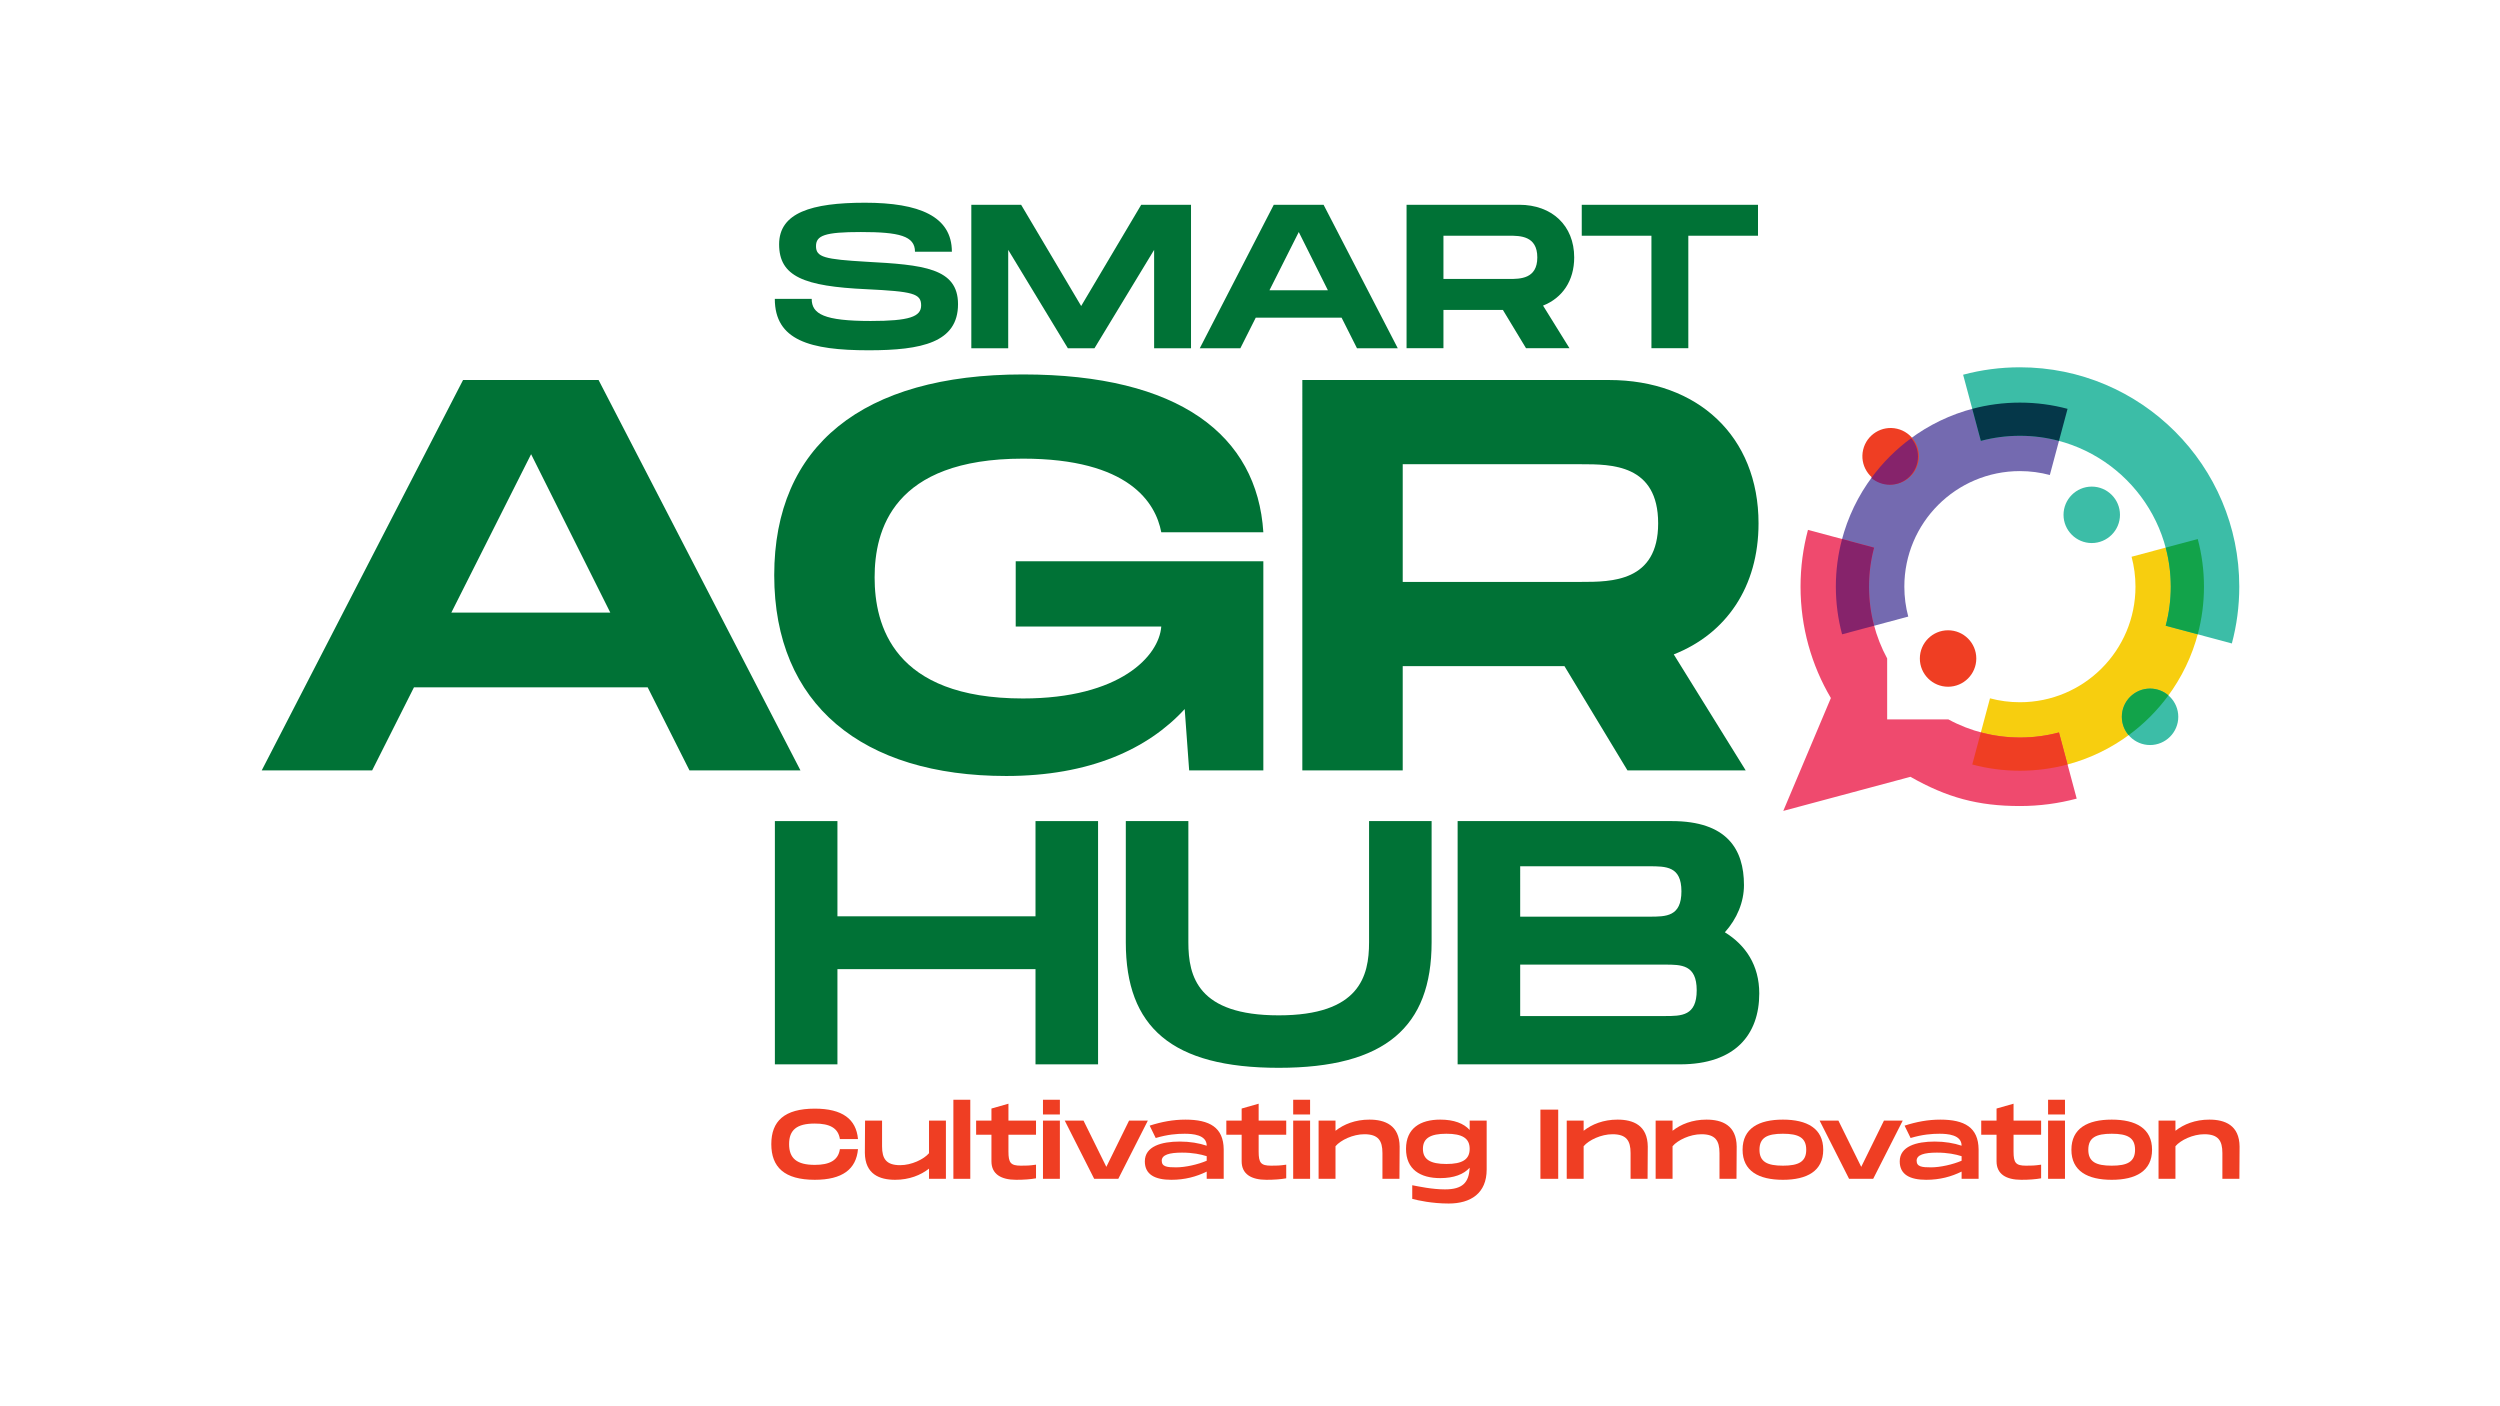 <?xml version="1.0" encoding="utf-8"?>
<!-- Generator: Adobe Illustrator 27.2.0, SVG Export Plug-In . SVG Version: 6.00 Build 0)  -->
<svg version="1.1" baseProfile="basic" id="Layer_1"
	 xmlns="http://www.w3.org/2000/svg" xmlns:xlink="http://www.w3.org/1999/xlink" x="0px" y="0px" viewBox="0 0 1920 1080"
	 xml:space="preserve">
<g>
	<g>
		<g>
			<path fill-rule="evenodd" clip-rule="evenodd" fill="#F7CE0F" d="M1687.865,413.965c3.121,11.672,4.786,23.939,4.786,36.596
				c0,39.031-15.824,74.372-41.405,99.952c-25.58,25.58-60.923,41.406-99.954,41.406c-12.656,0-24.922-1.667-36.594-4.786
				l13.616-50.819c7.328,1.96,15.03,3.004,22.978,3.004c24.511,0,46.706-9.937,62.764-25.995
				c16.058-16.058,25.993-38.251,25.993-62.762c0-7.947-1.044-15.647-3.002-22.978L1687.865,413.965z"/>
			<path fill-rule="evenodd" clip-rule="evenodd" fill="#746AB0" d="M1551.292,309.202c12.655,0,24.922,1.665,36.593,4.786
				l-13.614,50.817c-7.33-1.958-15.032-3.002-22.979-3.002c-24.512,0-46.705,9.935-62.762,25.992
				c-16.058,16.058-25.995,38.253-25.995,62.765c0,7.947,1.044,15.648,3.004,22.979l-50.819,13.618
				c-3.118-11.673-4.787-23.941-4.787-36.597c0-39.031,15.827-74.374,41.407-99.954
				C1476.92,325.026,1512.26,309.202,1551.292,309.202z"/>
			<path fill-rule="evenodd" clip-rule="evenodd" fill="#3CBDA7" d="M1633.229,368.622c-20.965-20.966-49.94-33.937-81.938-33.937
				c-10.375,0-20.428,1.364-29.999,3.921l-13.618-50.822c13.911-3.717,28.533-5.699,43.617-5.699
				c46.518,0,88.641,18.86,119.128,49.348c30.489,30.488,49.349,72.608,49.349,119.129c0,15.084-1.982,29.706-5.703,43.619
				l-50.819-13.618c2.556-9.57,3.921-19.626,3.921-30.001C1667.167,418.56,1654.197,389.587,1633.229,368.622z"/>
			<path fill-rule="evenodd" clip-rule="evenodd" fill="#053749" d="M1581.289,338.606c-9.568-2.557-19.622-3.921-29.997-3.921
				s-20.428,1.364-29.999,3.921l-6.595-24.618c11.672-3.121,23.938-4.786,36.594-4.786c12.655,0,24.922,1.665,36.593,4.786
				L1581.289,338.606z"/>
			<path fill-rule="evenodd" clip-rule="evenodd" fill="#12A34A" d="M1687.865,487.16l-24.618-6.598
				c2.556-9.57,3.921-19.626,3.921-30.001c0-10.375-1.365-20.428-3.921-29.998l24.618-6.597c3.121,11.672,4.786,23.939,4.786,36.596
				C1692.651,463.216,1690.984,475.487,1687.865,487.16z"/>
			<path fill-rule="evenodd" clip-rule="evenodd" fill="#EF4A6E" d="M1435.416,450.561c0,19.951,5.044,38.728,13.922,55.119v0.004
				v46.829h47.04c17.03,9.272,36.069,13.923,54.913,13.923c10.375,0,20.429-1.363,29.997-3.921l13.617,50.821
				c-13.913,3.718-28.531,5.701-43.615,5.701c-32.287,0-56.13-6.558-84.076-22.449l-97.665,26.192l36.565-86.684
				c-14.801-25.068-23.302-54.316-23.302-85.535c0-15.084,1.983-29.704,5.704-43.618l50.819,13.618
				C1436.779,430.129,1435.416,440.186,1435.416,450.561z"/>
			<path fill-rule="evenodd" clip-rule="evenodd" fill="#EF3E23" d="M1521.305,562.47c9.828,2.643,19.934,3.966,29.986,3.966
				c10.375,0,20.429-1.363,29.997-3.921l6.595,24.618c-11.673,3.119-23.938,4.786-36.593,4.786c-12.656,0-24.922-1.667-36.594-4.786
				L1521.305,562.47z"/>
			<path fill-rule="evenodd" clip-rule="evenodd" fill="#86236B" d="M1435.416,450.561c0,10.375,1.363,20.429,3.921,29.999
				l-24.618,6.598c-3.118-11.673-4.787-23.941-4.787-36.597c0-12.656,1.666-24.924,4.787-36.599l24.618,6.599
				C1436.779,430.129,1435.416,440.186,1435.416,450.561z"/>
			<path fill-rule="evenodd" clip-rule="evenodd" fill="#3CBDA7" d="M1651.246,572.189c11.939,0,21.676-9.737,21.676-21.675
				c0-11.939-9.737-21.678-21.676-21.678c-11.939,0-21.675,9.739-21.675,21.678C1629.571,562.452,1639.307,572.189,1651.246,572.189
				z"/>
			<path fill-rule="evenodd" clip-rule="evenodd" fill="#12A34A" d="M1651.246,528.838c5.391,0,10.32,1.966,14.112,5.222
				c-4.284,5.839-9,11.342-14.112,16.453c-5.109,5.109-10.614,9.83-16.453,14.114c-3.256-3.792-5.224-8.724-5.224-14.114
				C1629.569,538.541,1639.273,528.838,1651.246,528.838z"/>
			
				<ellipse transform="matrix(0.228 -0.974 0.974 0.228 779.602 1684.053)" fill-rule="evenodd" clip-rule="evenodd" fill="#EF3E23" cx="1451.339" cy="350.607" rx="21.676" ry="21.676"/>
			<path fill-rule="evenodd" clip-rule="evenodd" fill="#86236B" d="M1451.339,372.283c-5.39,0-10.323-1.968-14.114-5.223
				c4.284-5.84,9.005-11.344,14.114-16.453c5.112-5.112,10.614-9.829,16.453-14.113c3.255,3.793,5.224,8.722,5.224,14.113
				C1473.016,362.579,1463.312,372.283,1451.339,372.283z"/>
			<path fill-rule="evenodd" clip-rule="evenodd" fill="#3CBDA7" d="M1606.464,417.064c11.939,0,21.677-9.738,21.677-21.677
				c0-11.938-9.738-21.676-21.677-21.676c-11.939,0-21.676,9.738-21.676,21.676C1584.789,407.326,1594.525,417.064,1606.464,417.064
				z"/>
			<path fill-rule="evenodd" clip-rule="evenodd" fill="#EF3E23" d="M1496.118,527.411c-11.972,0-21.676-9.705-21.676-21.677
				c0-11.971,9.704-21.676,21.676-21.676c11.973,0,21.677,9.705,21.677,21.676C1517.794,517.706,1508.091,527.411,1496.118,527.411z
				"/>
		</g>
		<g>
			<path fill="#007236" d="M497.399,527.855H317.93l-32.124,63.82H201l154.626-299.823h104.078l155.053,299.823h-85.234
				L497.399,527.855z M468.699,470.461l-60.817-121.641l-61.251,121.641H468.699z"/>
			<path fill="#007236" d="M780.065,431.057h190.18v160.618h-56.967l-3.43-47.118c-28.266,30.843-73.242,51.402-137.062,51.402
				c-110.504,0-178.181-54.825-178.181-154.199c0-99.367,67.677-154.192,191.034-154.192c119.926,0,179.896,46.684,184.607,121.214
				h-78.387c-4.284-22.701-24.843-56.54-106.22-56.54c-100.228,0-113.934,55.252-113.934,91.233
				c0,36.408,14.133,92.948,113.934,92.948c74.523,0,104.512-32.551,106.22-55.252H780.065V431.057z"/>
			<path fill="#007236" d="M1285.453,502.584l55.252,89.091h-90.806l-48.399-80.095h-124.21v80.095h-77.099V291.852h235.575
				c68.104,0,114.788,43.261,114.788,110.077C1350.554,450.755,1325.718,486.736,1285.453,502.584z M1077.29,446.905h137.062
				c23.128,0,59.109,0,59.109-44.976c0-45.403-35.981-45.403-59.109-45.403H1077.29V446.905z"/>
		</g>
		<g>
			<path fill="#007236" d="M623.381,229.509c0,11.648,9.443,17.003,45.333,17.003c29.744,0,38.718-3.311,38.718-11.963
				c0-9.128-6.3-10.703-42.022-12.439c-48.007-2.198-67.054-9.758-67.054-34.469c0-24.234,24.71-31.949,65.948-31.949
				c41.553,0,66.732,10.388,66.732,37.619h-28.33c0-12.117-12.117-15.113-41.553-15.113c-27.854,0-34.469,2.681-34.469,10.864
				c0,8.498,6.615,10.073,38.725,11.963c43.436,2.359,70.351,4.718,70.351,32.579c0,29.429-27.861,35.414-68.622,35.414
				c-45.172,0-72.087-7.714-72.087-39.509H623.381z"/>
			<path fill="#007236" d="M914.698,267.443h-28.33v-75.545l-45.802,75.545h-20.461l-45.802-75.545v75.545h-28.33V157.268h38.249
				l46.11,77.75l46.117-77.75h38.249V267.443z"/>
			<path fill="#007236" d="M1030.354,243.993h-65.948l-11.802,23.45h-31.165l56.82-110.175h38.249l56.974,110.175h-31.326
				L1030.354,243.993z M1019.812,222.901l-22.351-44.703l-22.505,44.703H1019.812z"/>
			<path fill="#007236" d="M1185.057,234.703l20.307,32.74h-33.37l-17.787-29.436h-45.641v29.436h-28.33V157.268h86.564
				c25.026,0,42.183,15.897,42.183,40.447C1208.984,215.663,1199.855,228.879,1185.057,234.703z M1108.567,214.242h50.366
				c8.498,0,21.721,0,21.721-16.527c0-16.681-13.223-16.681-21.721-16.681h-50.366V214.242z"/>
			<path fill="#007236" d="M1350.148,181.033h-53.516v86.41h-28.329v-86.41h-53.516v-23.765h135.361V181.033z"/>
		</g>
		<g>
			<path fill="#007236" d="M843.311,630.596v186.819h-48.042v-73.123h-152.12v73.123h-48.042V630.596h48.042v73.13h152.12v-73.13
				H843.311z"/>
			<path fill="#007236" d="M982.046,820.082c-82.195,0-117.427-31.221-117.427-96.343v-93.144h48.042v93.144
				c0,26.152,7.203,56.043,69.385,56.043s69.392-30.157,69.392-56.043v-93.144h48.035v93.144
				C1099.474,788.589,1063.983,820.082,982.046,820.082z"/>
			<path fill="#007236" d="M1351.114,762.968c0,31.494-18.417,54.447-60.852,54.447h-170.803V630.596h164.398
				c42.435,0,55.511,21.623,55.511,49.113c0,13.076-5.334,25.886-14.672,36.289C1340.705,725.874,1351.114,741.352,1351.114,762.968
				z M1167.501,703.992h99.01h0.266c12.81,0,24.557,0,24.557-19.481c0-19.215-11.746-19.215-24.823-19.215h-99.01V703.992z
				 M1303.072,760.567c0-19.747-11.739-19.747-24.549-19.747h-111.022v39.502h111.022
				C1291.333,780.321,1303.072,780.321,1303.072,760.567z"/>
		</g>
	</g>
	<g>
		<g>
			<path fill="#EF3E23" d="M625.761,851.436c21.182,0,31.809,8.043,33.174,23.38h-13.895c-1.288-8.582-7.889-11.921-19.278-11.921
				c-13.888,0-19.733,4.935-19.733,15.792c0,10.927,5.922,15.939,19.733,15.939c11.312,0,17.99-3.416,19.278-12.068h13.895
				c-1.365,15.407-11.991,23.527-33.174,23.527c-23.38,0-33.398-9.716-33.398-27.398
				C592.363,861.075,602.38,851.436,625.761,851.436z"/>
			<path fill="#EF3E23" d="M726.458,860.62v44.71h-12.978v-7.819c-6.377,5.012-15.183,8.575-26.033,8.575
				c-11.921,0-23.079-4.249-23.233-20.72l0.154-24.745h13.055v19.81c0,9.492,3.192,14.427,13.895,14.427
				c8.729,0,18.137-4.48,22.162-9.191V860.62H726.458z"/>
			<path fill="#EF3E23" d="M745.183,844.604v60.726h-12.985v-60.726H745.183z"/>
			<path fill="#EF3E23" d="M774.486,871.477v12.901c0,8.652,1.666,10.857,9.562,10.857c4.102,0,6.377,0,11.613-0.763v10.479
				c-4.326,0.756-9.261,1.134-15.253,1.134c-11.543,0-18.977-4.326-18.977-14.189v-20.419h-11.767V860.62h11.767v-9.261
				l13.055-3.717v12.978h21.175v10.857H774.486z"/>
			<path fill="#EF3E23" d="M813.987,844.604v11.312h-12.985v-11.312H813.987z M813.987,860.62v44.71h-12.985v-44.71H813.987z"/>
			<path fill="#EF3E23" d="M881.546,860.62l-22.694,44.71h-18.522l-22.617-44.71h14.42l17.535,35.526l17.458-35.526H881.546z"/>
			<path fill="#EF3E23" d="M939.808,882.782v22.547h-13.055v-5.544c-7.896,3.871-16.625,6.3-27.174,6.3
				c-12.523,0-20.342-4.018-20.342-14.119c0-11.613,12.754-15.253,26.944-15.253c7.672,0,14.728,1.211,20.573,3.185
				c0-8.498-10.927-9.184-17.003-9.184c-5.845,0-12.978,0.532-22.162,3.269l-4.634-9.492c9.107-2.961,18.067-4.627,27.406-4.627
				C929.027,859.864,939.654,865.856,939.808,882.782z M926.752,887.948c-4.557-1.442-10.703-2.737-18.977-2.737
				c-9.716,0-15.561,1.673-15.561,6.23c0,4.704,4.326,5.082,11.081,5.082c7.063,0,16.779-2.198,23.457-5.082V887.948z"/>
			<path fill="#EF3E23" d="M966.646,871.477v12.901c0,8.652,1.666,10.857,9.562,10.857c4.102,0,6.377,0,11.613-0.763v10.479
				c-4.326,0.756-9.261,1.134-15.253,1.134c-11.543,0-18.977-4.326-18.977-14.189v-20.419h-11.767V860.62h11.767v-9.261
				l13.055-3.717v12.978h21.175v10.857H966.646z"/>
			<path fill="#EF3E23" d="M1006.148,844.604v11.312h-12.985v-11.312H1006.148z M1006.148,860.62v44.71h-12.985v-44.71H1006.148z"/>
			<path fill="#EF3E23" d="M1074.924,880.584l-0.154,24.745h-13.055v-19.81c0-9.492-3.185-14.427-13.888-14.427
				c-8.729,0-18.144,4.48-22.162,9.191v25.046h-12.985v-44.71h12.985v7.819c6.37-5.012,15.176-8.575,26.033-8.575
				C1063.612,859.864,1074.77,864.113,1074.924,880.584z"/>
			<path fill="#EF3E23" d="M1141.761,860.62v37.577c0,18.214-12.215,26.11-29.149,26.11c-12.978,0-23.681-2.429-28.007-3.57v-10.472
				c5.236,0.987,15.26,3.185,25.123,3.185c13.44,0,18.445-5.159,18.977-16.625c-4.55,5.012-12.068,7.973-22.617,7.973
				c-15.337,0-26.264-6.678-26.264-22.47c0-15.785,10.927-22.463,26.264-22.463c10.626,0,18.137,2.954,22.617,7.966v-7.21H1141.761z
				 M1128.706,882.327c0-8.197-5.691-11.613-17.913-11.613c-12.222,0-17.99,3.416-17.99,11.613s5.768,11.613,17.99,11.613
				C1123.015,893.941,1128.706,890.524,1128.706,882.327z"/>
			<path fill="#EF3E23" d="M1196.705,905.33h-13.664v-53.138h13.664V905.33z"/>
			<path fill="#EF3E23" d="M1265.489,880.584l-0.154,24.745h-13.055v-19.81c0-9.492-3.185-14.427-13.888-14.427
				c-8.729,0-18.144,4.48-22.162,9.191v25.046h-12.985v-44.71h12.985v7.819c6.37-5.012,15.176-8.575,26.033-8.575
				C1254.176,859.864,1265.335,864.113,1265.489,880.584z"/>
			<path fill="#EF3E23" d="M1333.775,880.584l-0.154,24.745h-13.055v-19.81c0-9.492-3.185-14.427-13.888-14.427
				c-8.729,0-18.144,4.48-22.162,9.191v25.046h-12.985v-44.71h12.985v7.819c6.37-5.012,15.176-8.575,26.033-8.575
				C1322.463,859.864,1333.621,864.113,1333.775,880.584z"/>
			<path fill="#EF3E23" d="M1338.304,883.013c0-16.471,12.446-23.149,30.969-23.149c18.445,0,30.969,6.678,30.969,23.149
				c0,16.394-12.523,23.072-30.969,23.072C1350.75,906.086,1338.304,899.408,1338.304,883.013z M1387.186,883.013
				c0-9.338-5.922-12.299-17.913-12.299c-12.068,0-17.99,2.961-17.99,12.299c0,9.261,5.922,12.222,17.99,12.222
				C1381.264,895.236,1387.186,892.274,1387.186,883.013z"/>
			<path fill="#EF3E23" d="M1461.303,860.62l-22.694,44.71h-18.522l-22.617-44.71h14.42l17.535,35.526l17.458-35.526H1461.303z"/>
			<path fill="#EF3E23" d="M1519.565,882.782v22.547h-13.055v-5.544c-7.896,3.871-16.625,6.3-27.174,6.3
				c-12.523,0-20.342-4.018-20.342-14.119c0-11.613,12.754-15.253,26.943-15.253c7.672,0,14.728,1.211,20.573,3.185
				c0-8.498-10.927-9.184-17.003-9.184c-5.845,0-12.978,0.532-22.162,3.269l-4.634-9.492c9.107-2.961,18.067-4.627,27.406-4.627
				C1508.785,859.864,1519.411,865.856,1519.565,882.782z M1506.51,887.948c-4.557-1.442-10.703-2.737-18.977-2.737
				c-9.716,0-15.561,1.673-15.561,6.23c0,4.704,4.326,5.082,11.081,5.082c7.063,0,16.779-2.198,23.457-5.082V887.948z"/>
			<path fill="#EF3E23" d="M1546.404,871.477v12.901c0,8.652,1.666,10.857,9.562,10.857c4.102,0,6.377,0,11.613-0.763v10.479
				c-4.326,0.756-9.261,1.134-15.253,1.134c-11.543,0-18.977-4.326-18.977-14.189v-20.419h-11.767V860.62h11.767v-9.261
				l13.055-3.717v12.978h21.175v10.857H1546.404z"/>
			<path fill="#EF3E23" d="M1585.906,844.604v11.312h-12.985v-11.312H1585.906z M1585.906,860.62v44.71h-12.985v-44.71H1585.906z"/>
			<path fill="#EF3E23" d="M1590.841,883.013c0-16.471,12.446-23.149,30.969-23.149c18.445,0,30.969,6.678,30.969,23.149
				c0,16.394-12.523,23.072-30.969,23.072C1603.287,906.086,1590.841,899.408,1590.841,883.013z M1639.723,883.013
				c0-9.338-5.922-12.299-17.913-12.299c-12.068,0-17.99,2.961-17.99,12.299c0,9.261,5.922,12.222,17.99,12.222
				C1633.8,895.236,1639.723,892.274,1639.723,883.013z"/>
			<path fill="#EF3E23" d="M1720,880.584l-0.154,24.745h-13.055v-19.81c0-9.492-3.185-14.427-13.888-14.427
				c-8.729,0-18.144,4.48-22.162,9.191v25.046h-12.985v-44.71h12.985v7.819c6.37-5.012,15.176-8.575,26.033-8.575
				C1708.688,859.864,1719.846,864.113,1720,880.584z"/>
		</g>
	</g>
</g>
</svg>

